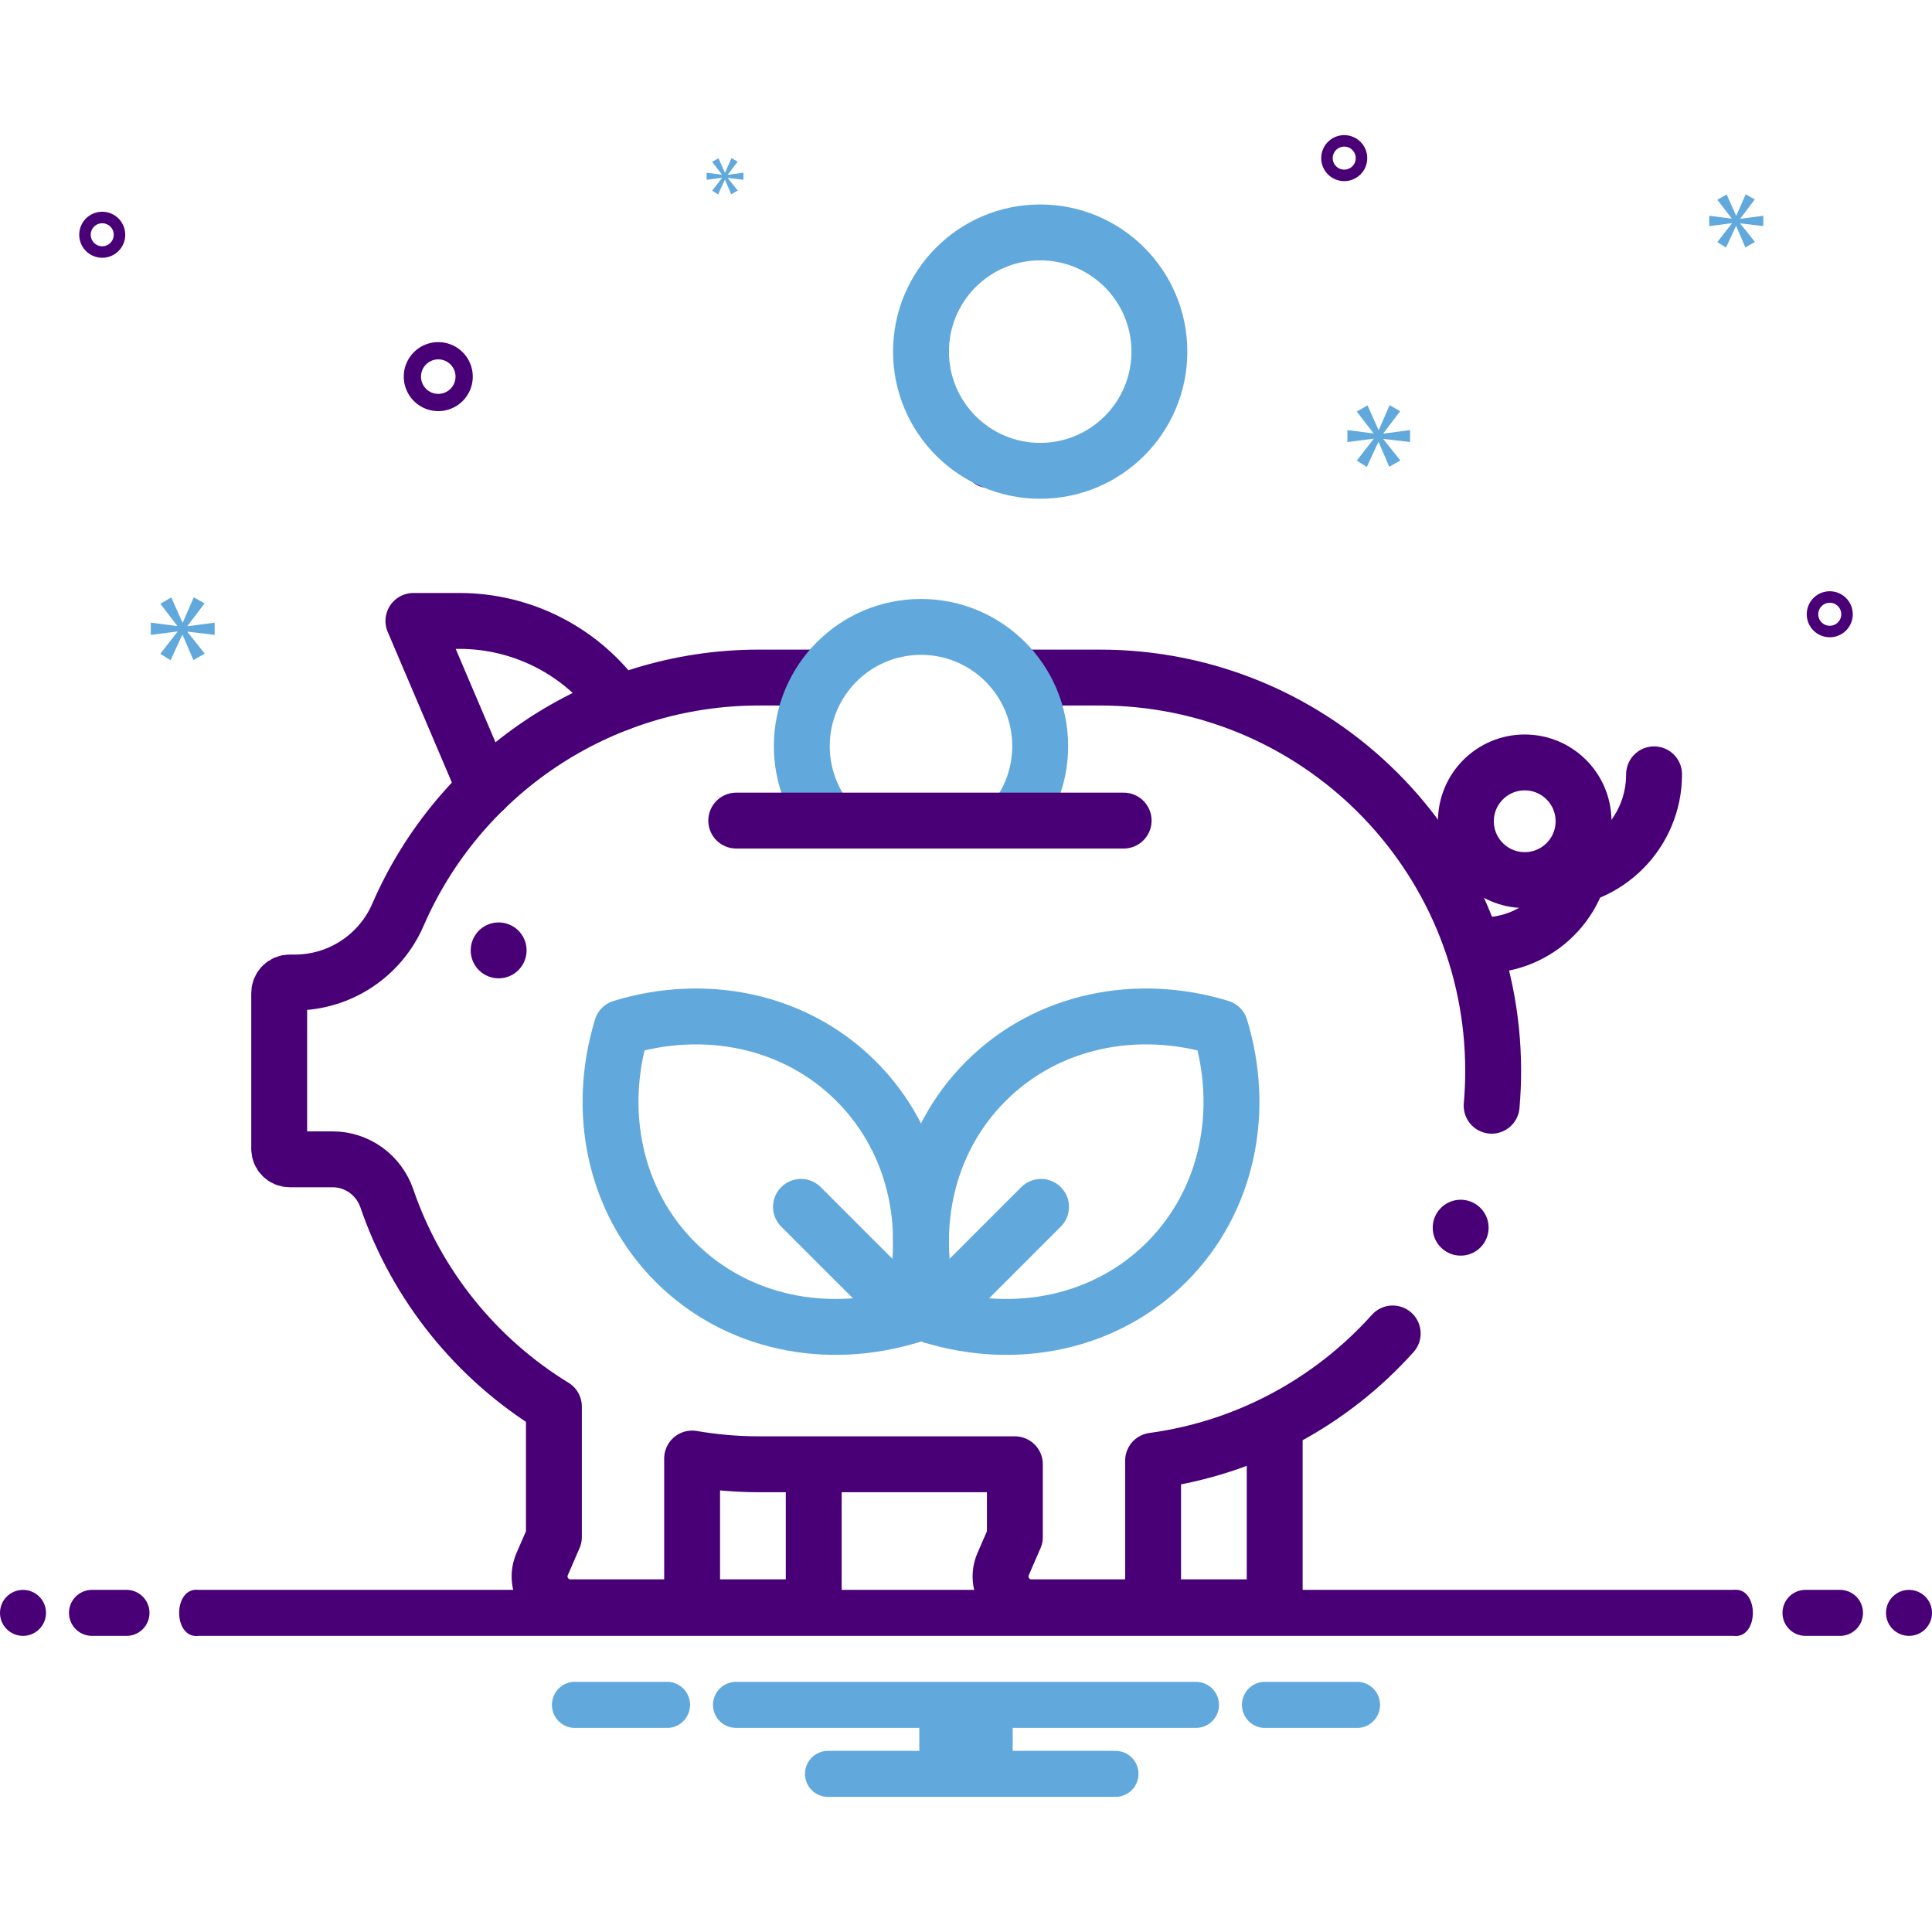 <?xml version="1.0" encoding="UTF-8" standalone="no"?>
<svg xmlns="http://www.w3.org/2000/svg" xmlns:svg="http://www.w3.org/2000/svg" data-name="Layer 1" viewBox="0 0 168 168" version="1.1" id="svg7">
  <defs id="defs7"></defs>
  <path fill="#490077" d="M38.11 35.75a3 3 0 10-3-3A3.003 3.003 0 0038.11 35.75zm0-4.5a1.5 1.5 0 11-1.5 1.5A1.501 1.501 0 0138.11 31.25zM159.11 51.414a2 2 0 102 2A2.002 2.002 0 00159.11 51.414zm0 3a1 1 0 111-1A1.001 1.001 0 01159.11 54.414zM8.89 18.414a2 2 0 102 2A2.002 2.002 0 008.89 18.414zm0 3a1 1 0 111-1A1.001 1.001 0 018.89 21.414zM116.89 11.75a2 2 0 102 2A2.002 2.002 0 00116.89 11.75zm0 3a1 1 0 111-1A1.001 1.001 0 01116.89 14.75zM87.89 40.414a2 2 0 10-2 2A2.002 2.002 0 0087.89 40.414zm-3 0a1 1 0 111 1A1.001 1.001 0 0184.89 40.414z" class="color2d4356 svgShape" id="path2"></path>
  <polygon fill="#61a9dc" points="16.303 54.425 17.79 52.469 16.851 51.938 15.897 54.127 15.865 54.127 14.895 51.953 13.94 52.501 15.411 54.41 15.411 54.441 13.11 54.143 13.11 55.207 15.426 54.91 15.426 54.942 13.94 56.85 14.831 57.414 15.849 55.207 15.88 55.207 16.819 57.398 17.805 56.835 16.303 54.957 16.303 54.926 18.665 55.207 18.665 54.143 16.303 54.456 16.303 54.425" class="color0bceb2 svgShape" id="polygon2"></polygon>
  <polygon fill="#61a9dc" points="62.781 15.48 61.925 16.579 62.439 16.904 63.025 15.633 63.043 15.633 63.583 16.895 64.151 16.57 63.286 15.489 63.286 15.471 64.646 15.633 64.646 15.021 63.286 15.201 63.286 15.183 64.142 14.057 63.602 13.75 63.052 15.011 63.034 15.011 62.476 13.759 61.925 14.075 62.773 15.174 62.773 15.192 61.448 15.021 61.448 15.633 62.781 15.462 62.781 15.48" class="color0bceb2 svgShape" id="polygon3"></polygon>
  <polygon fill="#61a9dc" points="122.614 38.441 122.614 37.398 120.297 37.705 120.297 37.674 121.755 35.756 120.834 35.234 119.898 37.382 119.867 37.382 118.916 35.249 117.979 35.786 119.422 37.659 119.422 37.69 117.165 37.398 117.165 38.441 119.437 38.15 119.437 38.181 117.979 40.053 118.854 40.606 119.852 38.441 119.882 38.441 120.803 40.59 121.77 40.038 120.297 38.196 120.297 38.165 122.614 38.441" class="color0bceb2 svgShape" id="polygon4"></polygon>
  <polygon fill="#61a9dc" points="151.333 18.999 152.591 17.345 151.796 16.895 150.989 18.748 150.962 18.748 150.142 16.908 149.333 17.371 150.578 18.987 150.578 19.013 148.632 18.761 148.632 19.661 150.591 19.41 150.591 19.437 149.333 21.051 150.088 21.528 150.949 19.661 150.975 19.661 151.769 21.515 152.604 21.038 151.333 19.449 151.333 19.423 153.331 19.661 153.331 18.761 151.333 19.026 151.333 18.999" class="color0bceb2 svgShape" id="polygon5"></polygon>
  <circle cx="2" cy="140.25" r="2" fill="#490077" class="color2d4356 svgShape" id="circle5"></circle>
  <path fill="#490077" d="M11 138.25H8a2 2 0 000 4h3a2 2 0 000-4zM160 138.25h-3a2 2 0 000 4h3a2 2 0 000-4z" class="color2d4356 svgShape" id="path5"></path>
  <circle cx="166" cy="140.25" r="2" fill="#490077" class="color2d4356 svgShape" id="circle6"></circle>
  <path fill="#61a9dc" d="M118.154 146.25h-8.308a2.006 2.006 0 000 4h8.308a2.006 2.006 0 000-4zM58.154 146.25H49.846a2.006 2.006 0 000 4h8.308a2.006 2.006 0 000-4zM104 146.25H64a2 2 0 000 4H79.94v2H72a2 2 0 000 4H97a2 2 0 000-4H88.06v-2H104a2 2 0 000-4z" class="color0bceb2 svgShape" id="path6"></path>
  <path fill="#490077" d="M 150.721,138.25 H 17.279 c -2.268,-0.296 -2.268,4.296 0,4 h 133.443 c 2.268,0.296 2.268,-4.296 0,-4 z" class="color2d4356 svgShape" id="path7"></path>
  <g id="g2" transform="matrix(0.243,0,0,-0.243,21.847,142.196)">
    <g id="g634" transform="translate(131.554,333.497)" style="stroke:#490077">
      <path d="M 0,0 V 0 C -13.118,18.487 -34.381,29.472 -57.049,29.472 H -73.52 l 25.593,-60.091" style="fill:none;stroke:#490077;stroke-width:20;stroke-linecap:round;stroke-linejoin:round;stroke-miterlimit:10;stroke-dasharray:none;stroke-opacity:1" id="path636"></path>
    </g>
    <g id="g638" transform="translate(88.532,245.079)" style="stroke:#490077">
      <path d="M 0,0 V 0" style="fill:none;stroke:#490077;stroke-width:20;stroke-linecap:round;stroke-linejoin:round;stroke-miterlimit:10;stroke-dasharray:none;stroke-opacity:1" id="path640"></path>
    </g>
    <g id="g642" transform="translate(201.283,57.276)" style="stroke:#490077">
      <path d="M 0,0 V -47.276 H -43.516" style="fill:none;stroke:#490077;stroke-width:20;stroke-linecap:round;stroke-linejoin:round;stroke-miterlimit:10;stroke-dasharray:none;stroke-opacity:1" id="path644"></path>
    </g>
    <g id="g646" transform="translate(443.872,189.489)" style="stroke:#490077">
      <path d="m 0,0 c 0.36,4.104 0.544,8.26 0.544,12.458 v 0 c 0,77.74 -63.021,140.761 -140.761,140.761 h -26.155" style="fill:none;stroke:#490077;stroke-width:20;stroke-linecap:round;stroke-linejoin:round;stroke-miterlimit:10;stroke-dasharray:none;stroke-opacity:1" id="path648"></path>
    </g>
    <g id="g650" transform="translate(202.25,342.708)" style="stroke:#490077">
      <path d="m 0,0 h -20.517 c -57.878,0 -107.596,-34.932 -129.223,-84.863 -6.377,-14.721 -20.867,-24.262 -36.909,-24.262 h -1.844 c -2.073,0 -3.754,-1.681 -3.754,-3.755 v -55.762 c 0,-2.074 1.681,-3.755 3.754,-3.755 h 15.362 c 8.81,0 16.561,-5.66 19.416,-13.994 10.697,-31.235 32.075,-57.51 59.772,-74.479 v -46.696 l -4.202,-9.671 c -3.174,-7.306 2.181,-15.471 10.147,-15.471 h 43.515 v 53.238 c 7.791,-1.337 15.794,-2.052 23.966,-2.052 h 91.53 v -26.044 l -4.201,-9.671 c -3.174,-7.306 2.18,-15.471 10.146,-15.471 h 43.516 v 52.476 c 33.905,4.593 63.977,21.256 85.745,45.52" style="fill:none;stroke:#490077;stroke-width:20;stroke-linecap:round;stroke-linejoin:round;stroke-miterlimit:10;stroke-dasharray:none;stroke-opacity:1" id="path652"></path>
    </g>
    <g id="g654" transform="translate(366.24,72.642)" style="stroke:#490077">
      <path d="M 0,0 V -62.642 H -43.516" style="fill:none;stroke:#490077;stroke-width:20;stroke-linecap:round;stroke-linejoin:round;stroke-miterlimit:10;stroke-dasharray:none;stroke-opacity:1" id="path656"></path>
    </g>
    <g id="g658" transform="translate(434.658,291.283)" style="stroke:#490077">
      <path d="m 0,0 c 0,-11.626 9.425,-21.051 21.051,-21.051 11.626,0 21.051,9.425 21.051,21.051 0,11.626 -9.425,21.051 -21.051,21.051 C 9.425,21.051 0,11.626 0,0 Z" style="fill:none;stroke:#490077;stroke-width:20;stroke-linecap:round;stroke-linejoin:round;stroke-miterlimit:10;stroke-dasharray:none;stroke-opacity:1" id="path660"></path>
    </g>
    <g id="g662" transform="translate(464.155,270.232)" style="stroke:#490077">
      <path d="M 0,0 C 20.901,0 37.845,16.944 37.845,37.845" style="fill:none;stroke:#490077;stroke-width:20;stroke-linecap:round;stroke-linejoin:round;stroke-miterlimit:10;stroke-dasharray:none;stroke-opacity:1" id="path664"></path>
    </g>
    <g id="g666" transform="translate(440.834,246.911)" style="stroke:#490077">
      <path d="M 0,0 C 19.841,0 35.926,16.084 35.926,35.926" style="fill:none;stroke:#490077;stroke-width:20;stroke-linecap:round;stroke-linejoin:round;stroke-miterlimit:10;stroke-dasharray:none;stroke-opacity:1" id="path668"></path>
    </g>
    <g id="g670" transform="translate(324.982,459.345)" style="stroke:#61a9dc">
      <path d="m 0,0 c 0,-23.558 -19.097,-42.655 -42.655,-42.655 -23.557,0 -42.655,19.097 -42.655,42.655 0,23.558 19.098,42.655 42.655,42.655 C -19.097,42.655 0,23.558 0,0 Z" style="fill:none;stroke:#61a9dc;stroke-width:20;stroke-linecap:round;stroke-linejoin:round;stroke-miterlimit:10;stroke-dasharray:none;stroke-opacity:1" id="path672"></path>
    </g>
    <g id="g674" transform="translate(205.023,293.295)" style="stroke:#61a9dc">
      <path d="m 0,0 c -5.038,7.003 -8.005,15.596 -8.005,24.881 0,23.558 19.097,42.655 42.655,42.655 23.558,0 42.655,-19.097 42.655,-42.655 C 77.305,15.596 74.338,7.003 69.3,0" style="fill:none;stroke:#61a9dc;stroke-width:20;stroke-linecap:round;stroke-linejoin:round;stroke-miterlimit:10;stroke-dasharray:none;stroke-opacity:1" id="path676"></path>
    </g>
    <g id="g678" transform="translate(173.558,291.522)" style="stroke:#490077">
      <path d="M 0,0 H 138.628" style="fill:none;stroke:#490077;stroke-width:20;stroke-linecap:round;stroke-linejoin:round;stroke-miterlimit:10;stroke-dasharray:none;stroke-opacity:1" id="path680"></path>
    </g>
    <g id="g682" transform="translate(327.574,133.531)" style="stroke:#61a9dc;stroke-opacity:1">
      <path d="m 0,0 c -22.03,-22.03 -54.27,-28.232 -83.901,-19.19 -9.043,29.631 -2.841,61.871 19.19,83.901 22.03,22.031 54.27,28.233 83.901,19.19 C 28.232,54.27 22.03,22.03 0,0 Z" style="fill:none;stroke:#61a9dc;stroke-width:20;stroke-linecap:round;stroke-linejoin:round;stroke-miterlimit:10;stroke-dasharray:none;stroke-opacity:1" id="path684"></path>
    </g>
    <g id="g686" transform="translate(243.673,114.341)" style="stroke:#61a9dc">
      <path d="M 0,0 38.952,38.952" style="fill:none;stroke:#61a9dc;stroke-width:20;stroke-linecap:round;stroke-linejoin:round;stroke-miterlimit:10;stroke-dasharray:none;stroke-opacity:1" id="path688"></path>
    </g>
    <g id="g690" transform="translate(132.581,217.432)" style="stroke:#61a9dc;stroke-opacity:1">
      <path d="m 0,0 c 29.631,9.042 61.871,2.841 83.901,-19.19 22.031,-22.03 28.233,-54.27 19.19,-83.901 C 73.46,-112.133 41.22,-105.932 19.19,-83.901 -2.84,-61.871 -9.042,-29.631 0,0 Z" style="fill:none;stroke:#61a9dc;stroke-width:20;stroke-linecap:round;stroke-linejoin:round;stroke-miterlimit:10;stroke-dasharray:none;stroke-opacity:1" id="path692"></path>
    </g>
    <g id="g694" transform="translate(235.672,114.341)" style="stroke:#61a9dc">
      <path d="M 0,0 -38.952,38.952" style="fill:none;stroke:#61a9dc;stroke-width:20;stroke-linecap:round;stroke-linejoin:round;stroke-miterlimit:10;stroke-dasharray:none;stroke-opacity:1" id="path696"></path>
    </g>
    <g id="g698" transform="translate(432.788,145.844)" style="stroke:#490077">
      <path d="M 0,0 V 0" style="fill:none;stroke:#490077;stroke-width:20;stroke-linecap:round;stroke-linejoin:round;stroke-miterlimit:10;stroke-dasharray:none;stroke-opacity:1" id="path700"></path>
    </g>
  </g>
</svg>
